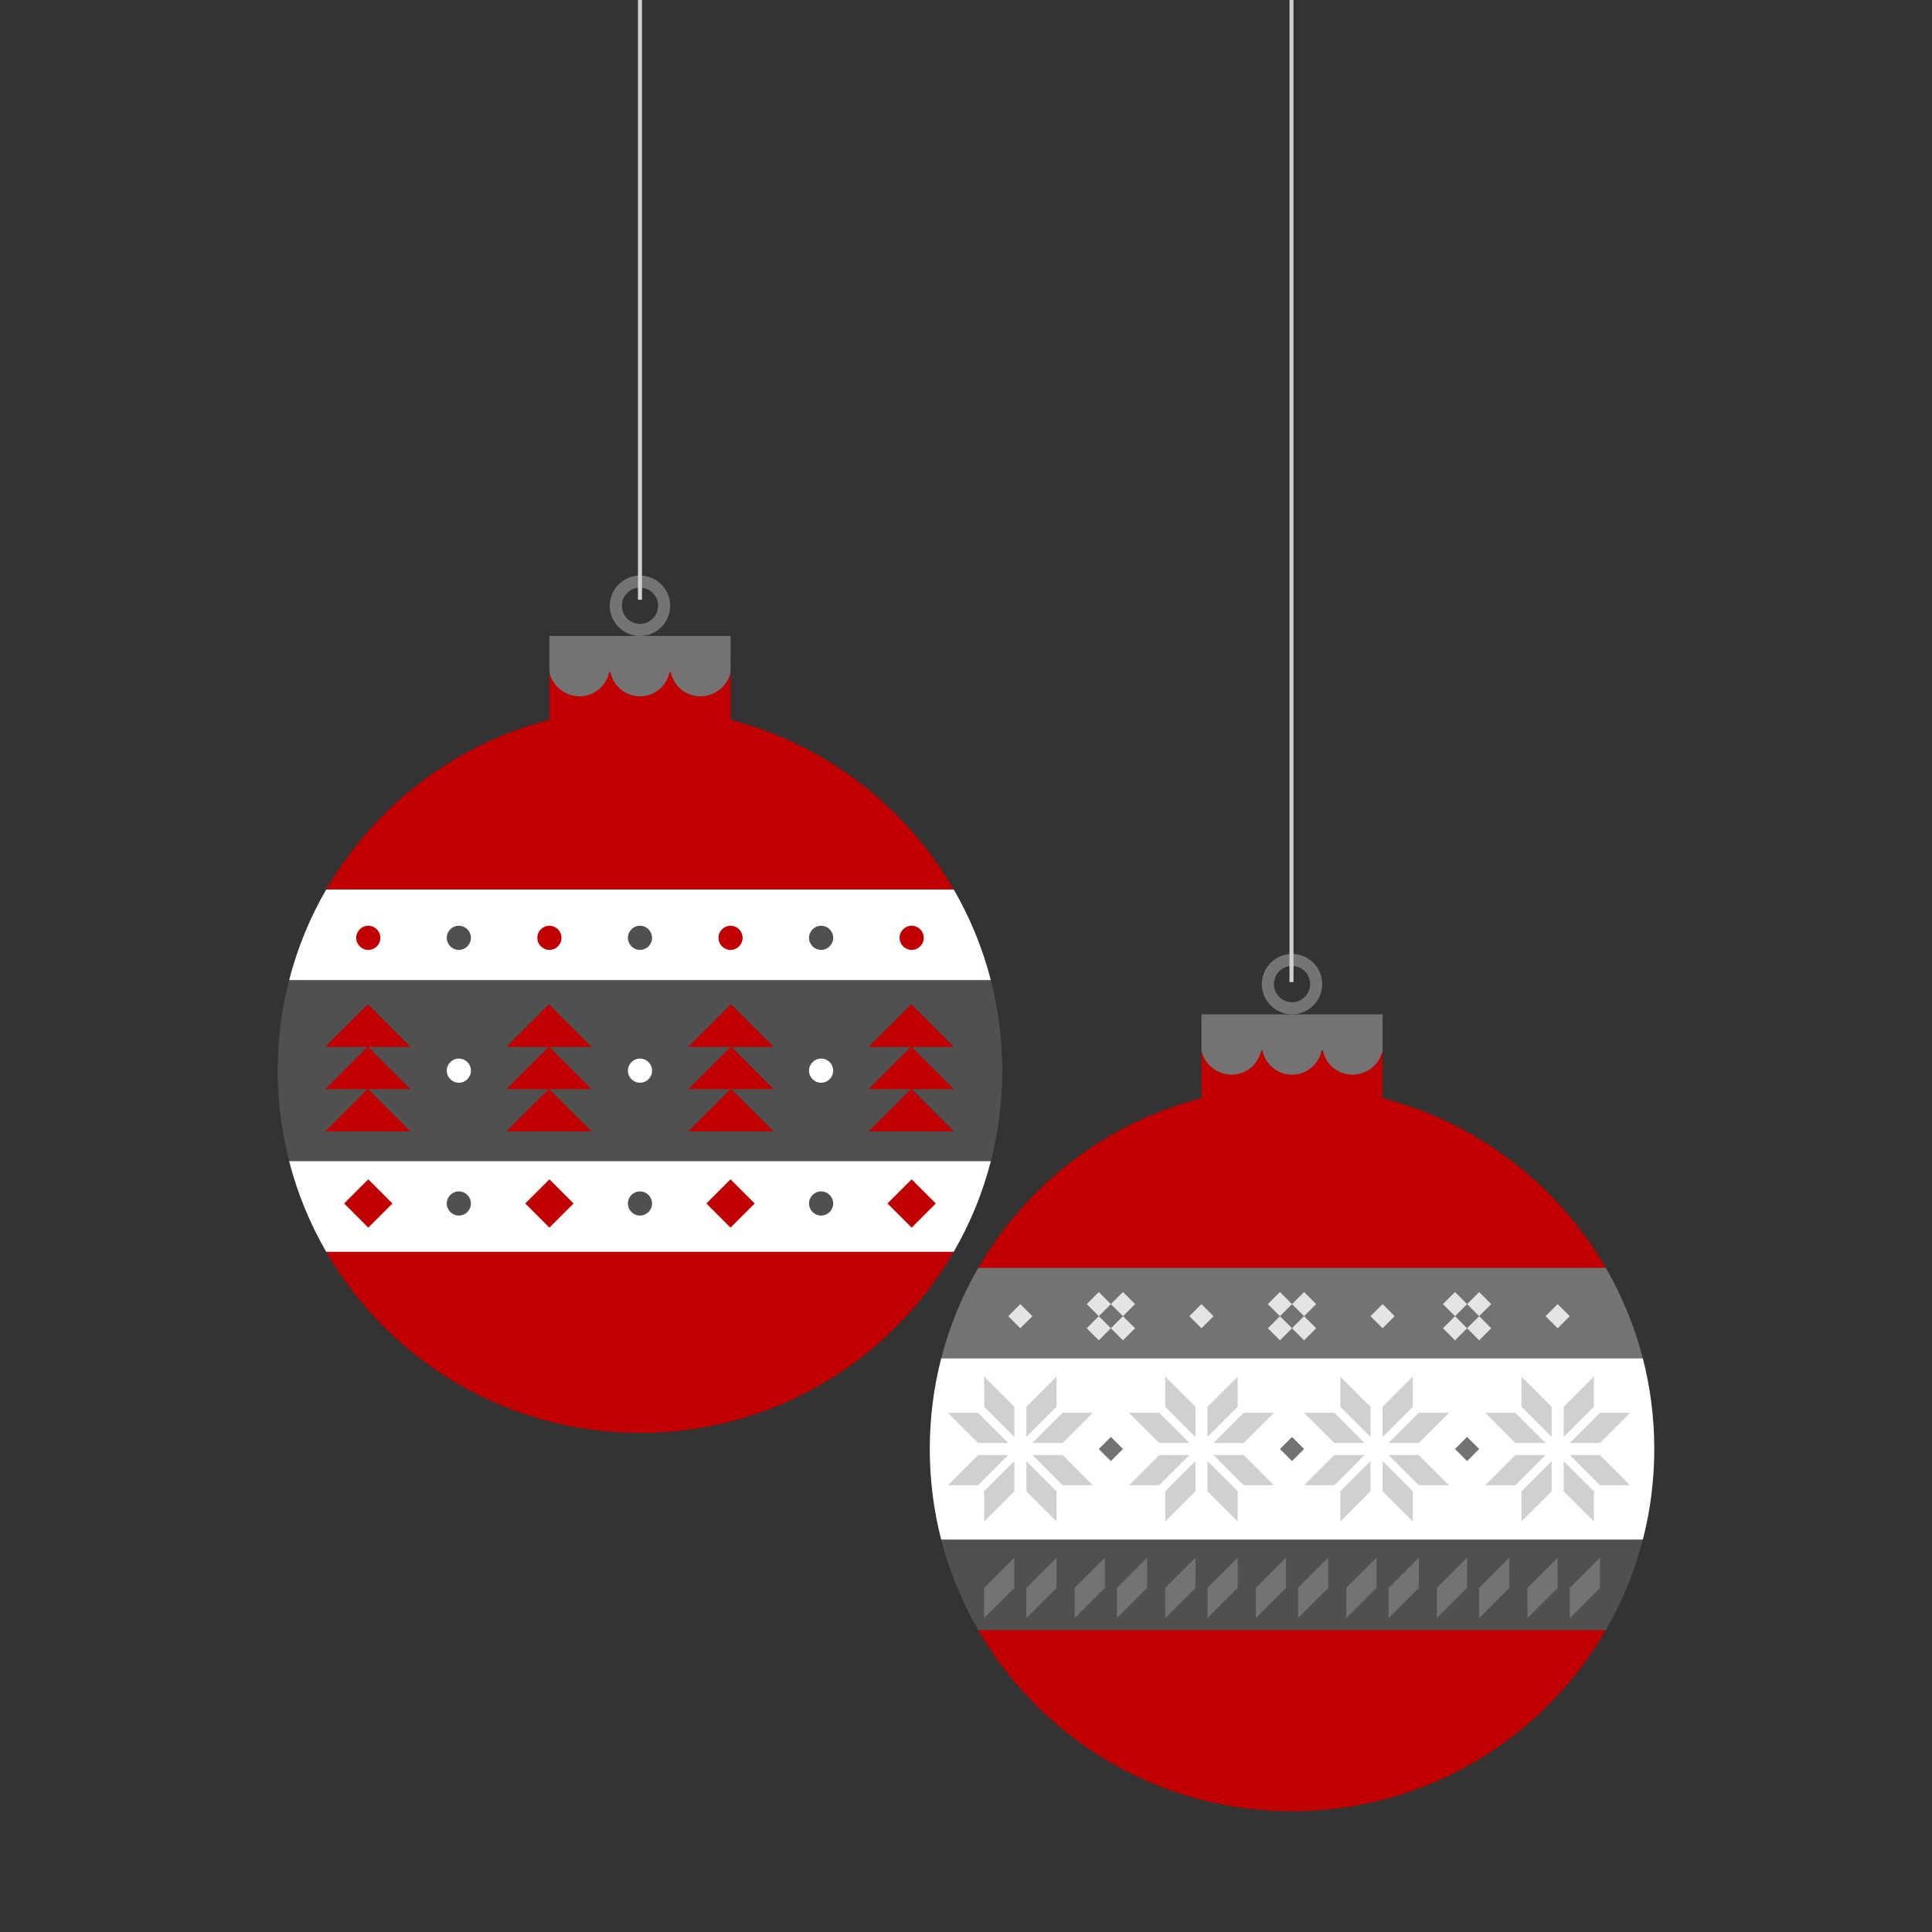 <?xml version="1.0"?>
<svg xmlns="http://www.w3.org/2000/svg" xmlns:xlink="http://www.w3.org/1999/xlink" width="432" height="432" xml:space="preserve" overflow="hidden" viewBox="0 0 643 643"><rect x="0" y="0" width="643" height="643" fill="#333333" stroke="none"/><defs><clipPath id="clip0"><rect x="0" y="0" width="643" height="643"/></clipPath></defs><g clip-path="url(#clip0)"><path d="M534.436 421.969C518.453 394.34 491.815 373.657 460.147 365.503L460.147 349.598C460.147 349.598 451.105 343.67 430.341 343.67 409.578 343.67 399.866 349.598 399.866 349.598L399.868 365.503C368.198 373.656 341.56 394.339 325.576 421.969L325.576 542.531C346.423 578.567 385.382 602.812 430.006 602.812 474.63 602.812 513.59 578.567 534.436 542.531L534.436 421.969Z" fill="#C00000"/><path d="M313.242 452.109C310.763 461.743 309.444 471.842 309.444 482.25 309.444 492.658 310.763 502.757 313.242 512.391 313.242 512.391 332.552 530.274 429.805 530.274 527.059 530.274 546.77 512.391 546.77 512.391 549.25 502.757 550.569 492.658 550.569 482.25 550.569 471.842 549.25 461.743 546.77 452.109 546.77 452.109 524.849 432.484 430.073 432.484 335.298 432.484 313.242 452.109 313.242 452.109Z" fill="#FFFFFF"/><path d="M534.436 421.969 325.576 421.969C320.18 431.298 315.994 441.415 313.242 452.109L546.77 452.109C544.018 441.415 539.833 431.298 534.436 421.969Z" fill="#737373"/><path d="M325.576 542.531 534.436 542.531C539.833 533.202 544.018 523.084 546.77 512.391L313.242 512.391C315.994 523.084 320.18 533.202 325.576 542.531Z" fill="#505050"/><path d="M381.781 518.419 381.781 528.466 371.734 538.512 371.734 528.466Z" fill="#737373"/><path d="M337.575 518.419 337.575 528.466 327.528 538.512 327.528 528.466Z" fill="#737373"/><path d="M351.641 518.419 351.641 528.466 341.594 538.512 341.594 528.466Z" fill="#737373"/><path d="M367.716 518.419 367.716 528.466 357.669 538.512 357.669 528.466Z" fill="#737373"/><path d="M532.484 518.419 532.484 528.466 522.438 538.512 522.438 528.466Z" fill="#737373"/><path d="M397.856 518.419 397.856 528.466 387.809 538.512 387.809 528.466Z" fill="#737373"/><path d="M502.344 518.419 502.344 528.466 492.297 538.512 492.297 528.466Z" fill="#737373"/><path d="M427.997 518.419 427.997 528.466 417.95 538.512 417.95 528.466Z" fill="#737373"/><path d="M472.203 518.419 472.203 528.466 462.156 538.512 462.156 528.466Z" fill="#737373"/><path d="M458.137 518.419 458.137 528.466 448.091 538.512 448.091 528.466Z" fill="#737373"/><path d="M442.062 518.419 442.062 528.466 432.016 538.512 432.016 528.466Z" fill="#737373"/><path d="M488.278 518.419 488.278 528.466 478.231 538.512 478.231 528.466Z" fill="#737373"/><path d="M411.922 518.419 411.922 528.466 401.875 538.512 401.875 528.466Z" fill="#737373"/><path d="M518.419 518.419 518.419 528.466 508.372 538.512 508.372 528.466Z" fill="#737373"/><path d="M341.594 478.231 341.594 468.184 351.641 458.137 351.641 468.184Z" fill="#D0D0D0"/><path d="M353.65 470.194 363.697 470.194 353.65 480.241 343.603 480.241Z" fill="#D0D0D0"/><path d="M341.594 486.269 341.594 496.316 351.641 506.362 351.641 496.316Z" fill="#D0D0D0"/><path d="M353.65 494.306 363.697 494.306 353.65 484.259 343.603 484.259Z" fill="#D0D0D0"/><path d="M337.575 478.231 337.575 468.184 327.528 458.137 327.528 468.184Z" fill="#D0D0D0"/><path d="M325.519 470.194 315.472 470.194 325.519 480.241 335.566 480.241Z" fill="#D0D0D0"/><path d="M337.575 486.269 337.575 496.316 327.528 506.362 327.528 496.316Z" fill="#D0D0D0"/><path d="M325.519 494.306 315.472 494.306 325.519 484.259 335.566 484.259Z" fill="#D0D0D0"/><path d="M401.875 478.231 401.875 468.184 411.922 458.137 411.922 468.184Z" fill="#D0D0D0"/><path d="M413.931 470.194 423.978 470.194 413.931 480.241 403.884 480.241Z" fill="#D0D0D0"/><path d="M401.875 486.269 401.875 496.316 411.922 506.362 411.922 496.316Z" fill="#D0D0D0"/><path d="M413.931 494.306 423.978 494.306 413.931 484.259 403.884 484.259Z" fill="#D0D0D0"/><path d="M397.856 478.231 397.856 468.184 387.809 458.137 387.809 468.184Z" fill="#D0D0D0"/><path d="M385.8 470.194 375.753 470.194 385.8 480.241 395.847 480.241Z" fill="#D0D0D0"/><path d="M397.856 486.269 397.856 496.316 387.809 506.362 387.809 496.316Z" fill="#D0D0D0"/><path d="M385.8 494.306 375.753 494.306 385.8 484.259 395.847 484.259Z" fill="#D0D0D0"/><path d="M460.147 478.231 460.147 468.184 470.194 458.137 470.194 468.184Z" fill="#D0D0D0"/><path d="M472.203 470.194 482.25 470.194 472.203 480.241 462.156 480.241Z" fill="#D0D0D0"/><path d="M460.147 486.269 460.147 496.316 470.194 506.362 470.194 496.316Z" fill="#D0D0D0"/><path d="M472.203 494.306 482.25 494.306 472.203 484.259 462.156 484.259Z" fill="#D0D0D0"/><path d="M456.128 478.231 456.128 468.184 446.081 458.137 446.081 468.184Z" fill="#D0D0D0"/><path d="M444.072 470.194 434.025 470.194 444.072 480.241 454.119 480.241Z" fill="#D0D0D0"/><path d="M456.128 486.269 456.128 496.316 446.081 506.362 446.081 496.316Z" fill="#D0D0D0"/><path d="M444.072 494.306 434.025 494.306 444.072 484.259 454.119 484.259Z" fill="#D0D0D0"/><path d="M520.428 478.231 520.428 468.184 530.475 458.137 530.475 468.184Z" fill="#D0D0D0"/><path d="M532.484 470.194 542.531 470.194 532.484 480.241 522.438 480.241Z" fill="#D0D0D0"/><path d="M520.428 486.269 520.428 496.316 530.475 506.362 530.475 496.316Z" fill="#D0D0D0"/><path d="M532.484 494.306 542.531 494.306 532.484 484.259 522.438 484.259Z" fill="#D0D0D0"/><path d="M516.409 478.231 516.409 468.184 506.362 458.137 506.362 468.184Z" fill="#D0D0D0"/><path d="M504.353 470.194 494.306 470.194 504.353 480.241 514.4 480.241Z" fill="#D0D0D0"/><path d="M516.409 486.269 516.409 496.316 506.362 506.362 506.362 496.316Z" fill="#D0D0D0"/><path d="M504.353 494.306 494.306 494.306 504.353 484.259 514.4 484.259Z" fill="#D0D0D0"/><path d="M365.7 482.249 369.719 478.23 373.738 482.249 369.719 486.268Z" fill="#737373"/><path d="M425.981 482.25 430 478.231 434.019 482.25 430 486.269Z" fill="#737373"/><path d="M484.252 482.25 488.271 478.231 492.29 482.25 488.271 486.269Z" fill="#737373"/><path d="M421.963 434.025 425.981 430.006 430 434.025 425.981 438.044Z" fill="#E4E4E4"/><path d="M430 434.025 434.019 430.006 438.038 434.025 434.019 438.044Z" fill="#E4E4E4"/><path d="M421.963 442.062 425.982 438.043 430 442.062 425.982 446.081Z" fill="#E4E4E4"/><path d="M430 442.063 434.018 438.044 438.037 442.063 434.018 446.081Z" fill="#E4E4E4"/><path d="M480.234 434.025 484.253 430.007 488.272 434.025 484.253 438.044Z" fill="#E4E4E4"/><path d="M488.271 434.025 492.29 430.007 496.309 434.025 492.29 438.044Z" fill="#E4E4E4"/><path d="M480.234 442.063 484.253 438.044 488.271 442.063 484.253 446.082Z" fill="#E4E4E4"/><path d="M488.271 442.063 492.29 438.044 496.309 442.063 492.29 446.082Z" fill="#E4E4E4"/><path d="M335.56 438.043 339.579 434.024 343.597 438.043 339.579 442.062Z" fill="#E4E4E4"/><path d="M395.841 438.044 399.859 434.025 403.878 438.044 399.859 442.062Z" fill="#E4E4E4"/><path d="M456.122 438.044 460.141 434.026 464.159 438.044 460.141 442.063Z" fill="#E4E4E4"/><path d="M514.393 438.044 518.412 434.026 522.43 438.044 518.412 442.063Z" fill="#E4E4E4"/><path d="M361.681 434.024 365.7 430.006 369.719 434.024 365.7 438.043Z" fill="#E4E4E4"/><path d="M369.719 434.024 373.738 430.006 377.756 434.024 373.738 438.043Z" fill="#E4E4E4"/><path d="M361.682 442.062 365.7 438.043 369.719 442.062 365.7 446.081Z" fill="#E4E4E4"/><path d="M369.719 442.062 373.738 438.043 377.757 442.062 373.738 446.081Z" fill="#E4E4E4"/><path d="M430.006 321.5C433.33 321.5 436.034 324.204 436.034 327.528 436.034 330.852 433.33 333.556 430.006 333.556 426.682 333.556 423.978 330.852 423.978 327.528 423.978 324.204 426.682 321.5 430.006 321.5M430.006 317.481C424.458 317.481 419.959 321.98 419.959 327.528 419.959 333.077 424.458 337.575 430.006 337.575 435.555 337.575 440.053 333.077 440.053 327.528 440.053 321.98 435.555 317.481 430.006 317.481L430.006 317.481Z" fill="#737474"/><path d="M460.147 337.575 399.866 337.575 399.866 349.631C400.797 354.217 405.052 357.669 409.912 357.669 414.773 357.669 418.827 354.217 419.758 349.631L420.161 349.631C421.092 354.217 425.146 357.669 430.006 357.669 434.867 357.669 438.921 354.217 439.851 349.631L440.255 349.631C441.186 354.217 445.239 357.669 450.1 357.669 454.961 357.669 459.216 354.217 460.147 349.631L460.147 337.575Z" fill="#737373"/><path d="M317.424 296.048C301.44 268.419 274.803 247.736 243.134 239.582L243.134 223.61C243.134 223.61 239.216 218.486 213.195 218.486 187.173 218.486 182.855 223.61 182.855 223.61L182.855 239.582C151.185 247.735 124.548 268.418 108.564 296.048L108.564 416.61C129.41 452.646 168.37 476.892 212.994 476.892 257.618 476.892 296.577 452.646 317.424 416.61L317.424 296.048Z" fill="#C00000"/><path d="M96.23 326.189C93.75 335.822 92.431 345.921 92.431 356.329 92.431 366.737 93.75 376.836 96.23 386.47 96.23 386.47 121.165 404.621 212.793 404.621 304.42 404.621 329.758 386.47 329.758 386.47 332.237 376.836 333.556 366.737 333.556 356.329 333.556 345.921 332.237 335.822 329.758 326.189 329.758 326.189 303.884 307.903 212.793 307.903 121.701 307.903 96.23 326.189 96.23 326.189Z" fill="#505050"/><path d="M317.424 296.048 108.564 296.048C103.167 305.377 98.982 315.495 96.23 326.189L329.758 326.189C327.006 315.495 322.82 305.377 317.424 296.048Z" fill="#FFFFFF"/><path d="M108.564 416.61 317.424 416.61C322.82 407.281 327.006 397.164 329.758 386.47L96.23 386.47C98.982 397.164 103.167 407.281 108.564 416.61Z" fill="#FFFFFF"/><path d="M156.731 400.535C156.731 402.755 154.932 404.554 152.712 404.554 150.493 404.554 148.694 402.755 148.694 400.535 148.694 398.316 150.493 396.517 152.712 396.517 154.932 396.517 156.731 398.316 156.731 400.535Z" fill="#505050"/><path d="M217.012 400.535C217.012 402.755 215.213 404.554 212.994 404.554 210.774 404.554 208.975 402.755 208.975 400.535 208.975 398.316 210.774 396.517 212.994 396.517 215.213 396.517 217.012 398.316 217.012 400.535Z" fill="#505050"/><path d="M277.294 400.535C277.294 402.755 275.494 404.554 273.275 404.554 271.055 404.554 269.256 402.755 269.256 400.535 269.256 398.316 271.055 396.517 273.275 396.517 275.494 396.517 277.294 398.316 277.294 400.535Z" fill="#505050"/><path d="M174.812 400.534 182.849 392.496 190.887 400.534 182.849 408.571Z" fill="#C00000"/><path d="M114.531 400.534 122.569 392.496 130.606 400.534 122.569 408.571Z" fill="#C00000"/><path d="M235.093 400.534 243.13 392.497 251.167 400.534 243.13 408.572Z" fill="#C00000"/><path d="M295.374 400.534 303.411 392.497 311.449 400.534 303.411 408.572Z" fill="#C00000"/><path d="M156.731 356.329C156.731 358.549 154.932 360.348 152.712 360.348 150.493 360.348 148.694 358.549 148.694 356.329 148.694 354.11 150.493 352.31 152.712 352.31 154.932 352.31 156.731 354.11 156.731 356.329Z" fill="#FFFFFF"/><path d="M217.012 356.329C217.012 358.549 215.213 360.348 212.994 360.348 210.774 360.348 208.975 358.549 208.975 356.329 208.975 354.11 210.774 352.31 212.994 352.31 215.213 352.31 217.012 354.11 217.012 356.329Z" fill="#FFFFFF"/><path d="M277.294 356.329C277.294 358.549 275.494 360.348 273.275 360.348 271.055 360.348 269.256 358.549 269.256 356.329 269.256 354.11 271.055 352.31 273.275 352.31 275.494 352.31 277.294 354.11 277.294 356.329Z" fill="#FFFFFF"/><path d="M122.572 348.434 136.637 348.434 122.429 334.226 108.221 348.434 122.287 348.434 108.221 362.5 122.287 362.5 108.221 376.566 136.637 376.566 122.572 362.5 136.637 362.5Z" fill="#C00000"/><path d="M182.853 348.434 196.919 348.434 182.71 334.226 168.502 348.434 182.568 348.434 168.502 362.5 182.568 362.5 168.502 376.566 196.919 376.566 182.853 362.5 196.919 362.5Z" fill="#C00000"/><path d="M243.42 348.434 257.485 348.434 243.277 334.226 229.069 348.434 243.134 348.434 229.069 362.5 243.134 362.5 229.069 376.566 257.485 376.566 243.42 362.5 257.485 362.5Z" fill="#C00000"/><path d="M303.416 348.434 317.481 348.434 303.273 334.226 289.065 348.434 303.13 348.434 289.065 362.5 303.13 362.5 289.065 376.566 317.481 376.566 303.416 362.5 317.481 362.5Z" fill="#C00000"/><path d="M156.731 312.123C156.731 314.342 154.932 316.142 152.712 316.142 150.493 316.142 148.694 314.342 148.694 312.123 148.694 309.903 150.493 308.104 152.712 308.104 154.932 308.104 156.731 309.903 156.731 312.123Z" fill="#505050"/><path d="M217.012 312.123C217.012 314.342 215.213 316.142 212.994 316.142 210.774 316.142 208.975 314.342 208.975 312.123 208.975 309.903 210.774 308.104 212.994 308.104 215.213 308.104 217.012 309.903 217.012 312.123Z" fill="#505050"/><path d="M277.294 312.123C277.294 314.342 275.494 316.142 273.275 316.142 271.055 316.142 269.256 314.342 269.256 312.123 269.256 309.903 271.055 308.104 273.275 308.104 275.494 308.104 277.294 309.903 277.294 312.123Z" fill="#505050"/><path d="M307.434 312.123C307.434 314.342 305.635 316.142 303.416 316.142 301.196 316.142 299.397 314.342 299.397 312.123 299.397 309.903 301.196 308.104 303.416 308.104 305.635 308.104 307.434 309.903 307.434 312.123Z" fill="#C00000"/><path d="M126.591 312.123C126.591 314.342 124.791 316.142 122.572 316.142 120.352 316.142 118.553 314.342 118.553 312.123 118.553 309.903 120.352 308.104 122.572 308.104 124.791 308.104 126.591 309.903 126.591 312.123Z" fill="#C00000"/><path d="M186.872 312.123C186.872 314.342 185.073 316.142 182.853 316.142 180.634 316.142 178.834 314.342 178.834 312.123 178.834 309.903 180.634 308.104 182.853 308.104 185.073 308.104 186.872 309.903 186.872 312.123Z" fill="#C00000"/><path d="M247.153 312.123C247.153 314.342 245.354 316.142 243.134 316.142 240.915 316.142 239.116 314.342 239.116 312.123 239.116 309.903 240.915 308.104 243.134 308.104 245.354 308.104 247.153 309.903 247.153 312.123Z" fill="#C00000"/><path d="M243.18 211.654 182.853 211.654 182.853 223.71C183.784 228.296 188.039 231.748 192.9 231.748 197.761 231.748 201.814 228.296 202.745 223.71L203.148 223.71C204.079 228.296 208.133 231.748 212.994 231.748 217.854 231.748 221.908 228.296 222.839 223.71L223.242 223.71C224.173 228.296 228.227 231.748 233.087 231.748 237.948 231.748 242.203 228.296 243.134 223.71L243.18 211.654Z" fill="#737373"/><path d="M212.994 195.579C216.318 195.579 219.022 198.283 219.022 201.607 219.022 204.931 216.318 207.635 212.994 207.635 209.67 207.635 206.966 204.931 206.966 201.607 206.966 198.283 209.67 195.579 212.994 195.579M212.994 191.56C207.445 191.56 202.947 196.059 202.947 201.607 202.947 207.156 207.445 211.654 212.994 211.654 218.542 211.654 223.041 207.156 223.041 201.607 223.041 196.059 218.542 191.56 212.994 191.56L212.994 191.56Z" fill="#737474"/><path d="M212.324 0 213.664 0 213.664 199.598 212.324 199.598Z" fill="#D0D0D0"/><path d="M429.158 0 430.498 0 430.498 326.858 429.158 326.858Z" fill="#D0D0D0"/></g></svg>
